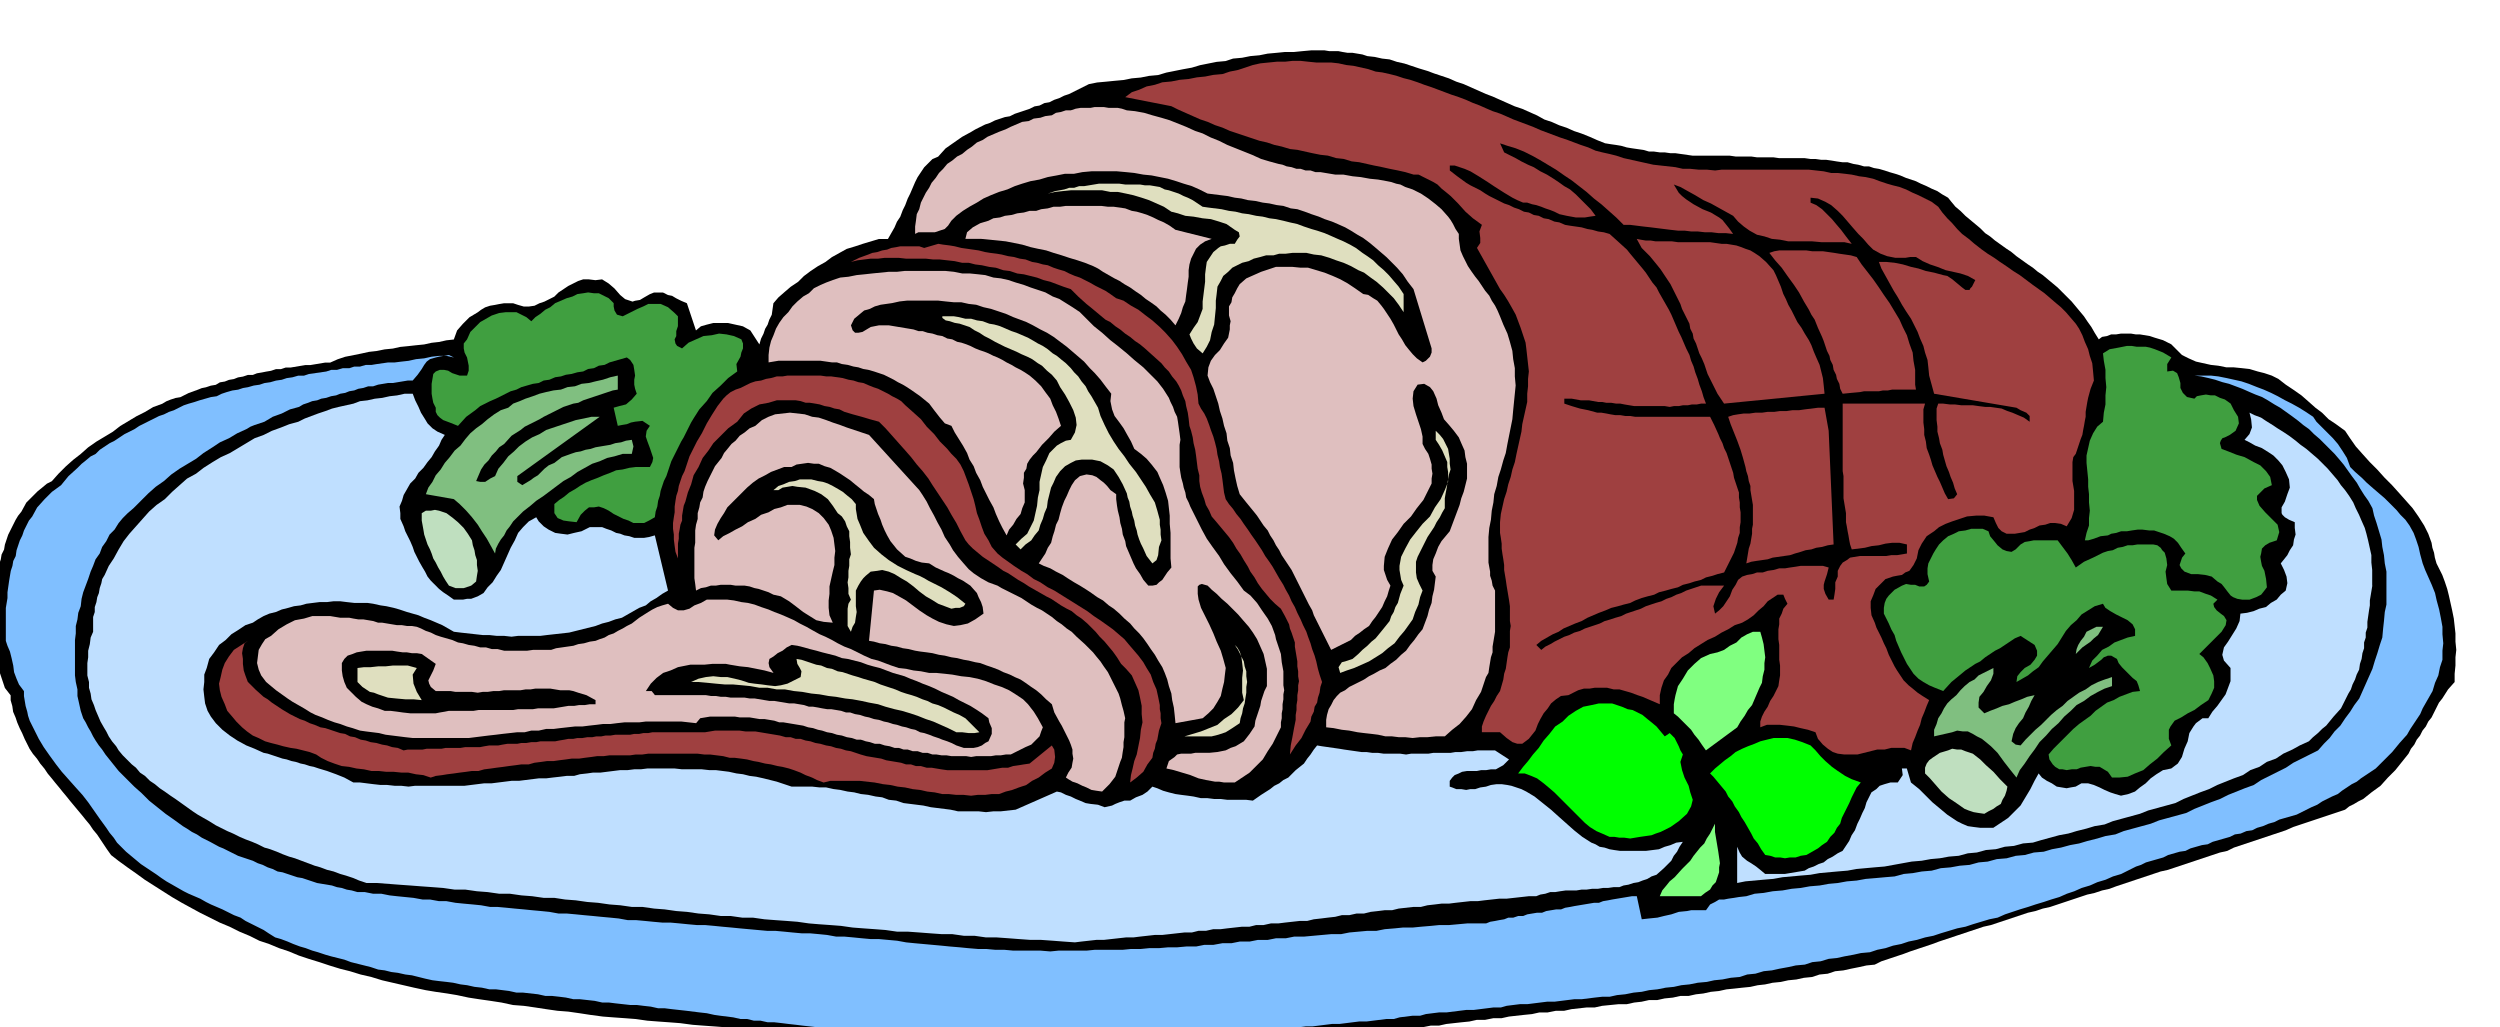 <svg xmlns="http://www.w3.org/2000/svg" width="490.455" height="201.505" fill-rule="evenodd" stroke-linecap="round" preserveAspectRatio="none" viewBox="0 0 3035 1247"><style>.brush1{fill:#000}.pen1{stroke:none}.brush2{fill:#9f4040}.brush3{fill:#dfbfbf}.brush4{fill:#dfdfbf}.brush5{fill:#409f40}.brush7{fill:#80bf80}.brush8{fill:#bfdfff}.brush9{fill:#bfdfbf}.brush10{fill:#80ff80}</style><path d="m1949 174 6 1 7 1 6 1 7 2 6 1 7 1 7 1 7 2h6l7 1h6l7 1h6l7 1 7 1 7 1h45l7 1h19l7 1h20l7 1h31l7 1h6l7 1h6l7 1 6 1 7 1h6l7 2 6 1 7 2h6l6 2 6 1 7 2 6 2 7 2 6 2 7 3 6 2 6 2 6 3 7 3 6 3 7 3 6 4 7 4 4 5 5 6 6 5 6 6 6 5 6 5 6 5 6 6 6 4 6 5 7 5 7 5 6 4 6 5 7 5 7 5 6 4 6 5 6 4 6 5 6 5 6 5 6 6 6 6 5 5 5 6 5 6 5 6 4 6 5 7 4 7 5 8 4-3 6-1 5-2h6l6-1h12l6 1h5l6 1 6 1 6 2 10 3 10 5 6 6 7 7 8 4 9 4 9 2 9 2 9 1 10 2h9l10 1 9 1 10 3 8 2 9 3 8 4 9 7 9 6 10 7 8 7 9 8 8 6 8 8 9 6 11 8 6 9 7 10 8 9 9 10 9 9 9 10 9 9 9 10 8 9 8 9 7 10 7 11 5 10 4 11 1 6 2 6 1 6 2 7 3 6 4 8 3 8 3 9 2 8 2 9 2 9 2 10 1 9 1 9v10l1 10-1 9v10l-1 10v10l-8 9-7 11-4 5-3 6-3 6-3 6-4 5-3 6-4 5-3 6-4 5-3 6-4 5-3 6-8 10-8 10-9 9-9 10-11 8-10 8-6 3-5 3-6 3-5 4-9 3-9 3-9 3-9 3-9 3-9 3-9 3-9 4-9 3-9 3-9 3-9 3-9 3-9 3-9 3-8 4-9 2-9 3-9 3-9 3-9 3-9 3-9 3-9 3-9 2-9 3-9 3-9 3-9 3-9 3-9 3-8 3-9 2-9 3-9 2-9 3-9 3-9 3-9 3-9 3-9 2-9 3-9 2-9 3-9 3-9 3-9 3-9 3-9 2-9 3-9 3-9 3-9 3-9 3-9 3-8 3-9 3-9 3-9 3-8 3-9 3-9 3-9 3-8 4-10 1-9 2-10 2-9 2-10 1-9 3-10 1-9 3-10 1-9 2-10 1-9 2-10 1-9 2-9 1-9 2-10 1-9 1-10 1-9 2-10 1-9 2-9 1-9 2h-10l-9 2-10 1-9 2h-10l-9 2-9 1-9 2h-10l-10 1-10 1-9 2h-10l-9 1-9 1-9 2h-10l-10 2h-10l-9 2-10 1-9 1-9 1-9 2h-10l-10 2h-10l-9 2-10 1-9 1-9 1-9 2h-10l-10 2h-10l-9 2-10 1-9 2-9 1-9 2h-56l-7 1h-16l-8 1-7 1h-9l-7 1-8 1-7 1h-16l-9 1-7 1h-8l-7 1-8 1-7 1h-16l-9 1-7 1h-8l-7 1-8 1-7 1-9-1-7-1-9-1h-7l-8-1h-22l-8-1h-161l-6 1-8-1h-50l-8-1h-49l-8-1-7-1h-15l-8-1-7-1h-15l-8-1-7-1-8-1h-7l-8-1-7-1-8-1h-7l-14-2-14-1-14-2-13-1-14-2-13-1-14-1-13-1-15-2-13-1-14-1-13-1-14-2-13-1-14-1-13-1-15-2-13-2-14-2-13-1-14-2-13-2-14-2-13-1-14-3-13-2-14-2-13-2-14-3-12-2-14-2-12-2-14-3-13-3-13-3-13-3-13-4-13-3-13-4-12-3-13-4-12-4-13-4-12-4-12-5-12-4-12-5-12-4-12-6-12-5-12-6-12-5-12-6-12-6-11-6-11-6-12-7-11-7-11-7-11-7-11-8-10-7-11-8-9-7-5-7-4-6-4-6-4-6-5-6-4-6-5-6-4-5-5-6-5-6-5-6-4-5-5-6-4-5-5-6-4-5-5-6-4-6-5-6-4-6-5-6-4-6-3-6-3-6-3-7-3-6-3-7-2-6-3-7-1-7-2-7v-6l-7-9-3-9-3-9-1-9-2-10-1-9-3-9-3-8v-14l1-7 1-6v-7l1-7 1-7 1-6v-7l1-7 1-7 1-6 1-6 2-6 1-6 3-6 1-6 2-6 2-6 3-6 3-6 3-6 3-5 4-5 6-11 9-9 5-5 5-4 6-5 6-3 8-9 9-9 9-8 9-7 9-8 10-7 10-6 10-6 9-7 10-6 10-6 10-5 10-6 11-4 5-3 5-2 6-2 6-1 10-5 11-4 5-2 5-1 6-2 6-1 5-3 6-1 5-2 6-1 5-2 6-1 6-2h6l5-2 6-1 5-1 6-1 6-2h6l6-2h6l6-1 6-1 6-1h6l6-1 6-1 6-1h6l9-4 9-3 10-2 10-2 9-2 9-1 10-2 10-1 9-2 10-1 9-1 10-1 9-2 9-1 9-2 9-1 4-11 7-8 8-8 10-6 4-3 5-3 6-2 6-1 5-1 6-1h11l6 2 7 2h6l7-1 6-3 6-2 6-3 6-3 5-5 6-4 6-4 6-3 6-3 6-2h7l8 1 8-1 8 5 7 6 7 8 6 5 9 3 3-1 6-1 5-3 7-4 5-2h11l6 3 5 1 5 3 6 3 7 3 11 33 6-5 7-2 8-2h18l9 2 9 2 9 5 11 17 2-7 3-6 2-6 3-5 2-6 3-6 1-7 1-7 6-7 8-7 7-6 9-6 7-7 8-6 9-6 9-5 8-6 9-5 9-5 10-3 9-3 10-3 10-3h11l4-7 4-7 3-7 4-6 3-8 3-6 3-8 3-6 3-7 3-7 3-6 4-6 4-6 5-5 5-5 7-3 9-10 10-7 10-7 11-6 5-3 6-3 6-3 6-2 6-3 6-2 6-2 6-1 6-3 6-2 6-2 6-2 6-3 6-1 6-3 6-1 6-3 6-2 6-3 6-2 6-3 6-3 6-3 6-3 10-2 11-1 10-1 11-1 10-2 11-1 10-2 11-1 10-3 10-2 10-2 11-2 10-3 10-2 10-2 11-1 9-3 11-1 10-2 11-1 10-2 11-1 10-1h11l10-1 11-1h16l6 1h11l5 1 6 1h6l6 1 6 1 6 2 9 1 9 2 9 1 9 3 9 2 9 3 9 3 10 3 8 3 9 3 9 3 9 4 9 3 9 4 9 4 9 4 8 3 9 4 9 4 9 4 9 3 9 4 9 4 9 5 9 3 9 4 9 3 9 4 9 3 10 4 9 4 10 4z" class="pen1 brush1"/><path d="m2082 207 8-1h106l9 1 9 1 9 2h8l9 1 8 1 9 2 8 1 9 2 8 3 9 3 7 2 8 2 8 3 8 4 7 3 8 4 8 4 8 6 5 7 6 7 6 6 6 7 6 6 8 6 7 6 9 7 7 5 8 5 7 5 9 6 7 5 8 5 8 6 8 6 7 5 7 5 7 6 7 6 6 5 6 6 6 7 6 7 4 6 4 8 3 8 4 9 2 8 3 9 1 10 1 11-4 10-3 11-1 5-1 6-1 6v6l-1 5-1 6-1 5-1 6-2 5-2 6-2 6-2 6-3 4-1 6v23l1 6 1 6v23l-3 10-6 10-7-3-7-1h-6l-6 2-7 1-6 3-6 2-6 3-6 1-6 1h-10l-6-3-4-4-3-6-3-7-11-2h-10l-11 1-9 3-9 3-8 3-8 4-6 5-9 6-6 9-4 8-2 10-4 8-5 7-5 2-4 3-6 1-5 1-9 3-6 6-6 6-3 8-3 7v8l1 9 4 9 2 6 3 6 3 6 3 7 3 6 3 8 3 6 4 8 3 5 4 6 4 6 6 6 5 4 6 5 6 4 8 5-3 7-3 8-3 7-2 8-3 7-3 8-3 7-2 9-8-3h-16l-8 2h-9l-8 2-8 2-8 2h-16l-8-1-6-2-6-4-6-5-6-7-3-8-9-3-9-2-8-2-8-1-9-1h-16l-8 3v-7l2-6 3-6 4-6 3-7 4-6 3-6 3-6 1-7 1-6v-12l-1-7v-18l-1-7v-12l1-6v-7l3-6 2-6 5-6-3-6-2-5h-7l-6 4-6 4-5 6-6 5-6 6-7 5-7 4-9 3-8 5-8 4-8 5-9 4-8 5-8 5-7 6-8 5-6 6-7 7-4 8-5 7-3 9-2 9v11l-7-3-7-3-7-3-6-2-8-3-7-2-7-2h-7l-8-2h-15l-6 1h-7l-7 2-6 3-6 3-9 1-6 4-6 5-4 6-5 6-4 7-3 6-3 8-4 5-4 5-4 3-4 3h-6l-6-2-7-5-8-7h-22v-7l2-6 3-7 3-6 3-6 4-6 3-6 4-6 2-7 2-7 1-7 2-6 1-7 1-7 1-6 2-6v-20l1-6-1-6v-18l-1-7-1-6-1-6-1-6-1-7-1-6-1-6v-6l-1-7-1-6-1-7v-6l-1-7-1-6v-13l1-10 2-9 2-9 3-9 2-9 3-9 2-9 3-9 2-10 2-9 2-9 2-9 1-9 2-9 2-9 2-9v-10l1-9v-9l1-9-1-9-1-9-1-9-1-8-3-9-3-9-3-8-3-8-5-9-4-7-5-8-5-7-28-50 4-6v-6l-1-8 3-8-11-8-9-8-9-10-9-9-6-5-5-4-5-5-5-3-6-3-6-3-6-3h-6l-10-3-9-2-10-2-9-2-10-2-9-2-9-2-9-1-10-3-9-1-10-3-9-1-10-2-9-2-9-2-9-1-10-3-9-2-9-3-9-2-9-3-9-3-9-3-9-3-9-4-9-3-9-4-9-3-9-4-9-4-9-4-8-4-56-11 8-6 9-3 9-4 10-2 9-3 11-1 10-2 11-1 10-2 10-1 10-2 11-1 9-3 10-2 9-3 9-3 9-2 10-1 10-1h10l9-1h10l9 1 10 1h18l9 1 9 2 9 1 9 2 9 2 9 3 8 1 9 2 8 2 9 3 8 2 9 3 8 3 9 3 8 3 8 3 8 3 9 3 8 3 9 4 8 3 9 4 7 3 9 3 7 3 9 4 8 3 8 3 8 3 9 4 8 3 8 3 8 3 9 3 8 3 8 3 9 3 9 4 8 2 9 2 8 2 9 3 9 2 9 2 9 2 9 2 9 1 9 1 9 1 9 2h9l10 1h10l10 1z" class="pen1 brush2"/><path d="M1621 212h10l11 2 10 1 11 2 10 1 11 2 5 1 6 2 5 1 6 3 9 3 10 5 9 6 9 7 7 6 8 9 3 4 3 5 3 6 4 6v6l1 7 1 7 3 7 3 6 3 6 4 6 5 7 4 5 4 6 4 6 5 6 3 6 4 6 3 6 3 7 4 10 5 11 3 10 3 11 1 10 2 11v10l1 11-1 10-1 10-1 10-1 11-2 10-2 10-2 10-2 11-3 9-3 11-3 9-2 11-3 10-1 10-2 10-1 11-2 10-1 11v31l2 11v5l2 6 1 6 3 6v50l-1 6-1 6-1 6v7l-2 6-1 6-1 6-1 7-3 5-2 6-2 6-2 6-6 10-5 11-7 9-8 9-9 7-9 8h-11l-10 1h-9l-9 1-9-1h-8l-8-1h-8l-9-2-8-1-9-1-8-1-10-2-9-1-10-2-9-1v-9l1-6 2-7 3-5 3-6 4-5 4-4 6-3 5-4 6-3 6-3 6-3 6-4 6-3 7-4 7-3 6-5 7-5 6-6 6-5 5-7 5-6 5-7 5-6 3-8 3-8 2-8 3-8 1-8 2-8 1-8 1-8-4-7v-7l1-7 3-7 3-8 4-7 5-6 5-6 3-8 3-8 3-8 3-8 2-8 3-8 2-8 2-8v-18l-2-8-1-8-4-9-3-7-6-8-5-6-7-8-3-8-4-9-2-8-4-9-4-5-7-4-8 1-5 8-1 9 1 9 3 10 3 9 3 9 2 9v9l3 6 4 6 2 6 2 7v5l1 6-1 6v6l-5 10-5 10-8 10-7 10-9 9-7 10-7 9-5 11-4 10-1 11v5l2 6 2 6 4 7-2 6-2 7-3 6-3 7-4 6-4 6-4 5-4 6-6 4-5 4-6 4-5 5-6 3-6 3-6 3-6 3-3-6-3-6-3-6-3-6-3-6-3-6-3-6-2-6-4-7-3-6-3-6-3-6-3-6-3-6-3-6-3-6-4-6-4-6-4-6-3-6-4-6-3-6-4-6-3-6-5-6-4-6-4-6-4-5-9-11-8-10-3-10-2-9-2-10-1-9-3-9-1-9-3-9-1-9-3-9-2-9-3-9-2-9-3-9-3-9-4-8-3-8 1-10 3-8 5-7 6-6 5-8 5-7 1-5 1-5v-5l1-5-2-7v-11l3-5 1-6 3-5 3-6 3-5 8-7 9-4 9-4 9-3 9-3h20l10 1h9l10 3 10 3 10 4 9 4 9 5 9 6 10 7 6 1 6 4 5 3 5 6 3 4 4 6 4 6 4 7 3 6 3 6 4 6 4 7 4 5 5 6 5 5 7 5 4-2 5-5 2-5v-5l-22-72-7-9-6-9-7-8-6-6-7-7-7-6-7-6-6-5-8-6-7-4-8-5-7-4-9-4-7-3-9-3-7-3-9-3-8-3-9-3-8-1-9-3-8-1-9-2-8-1-9-2-9-1-8-2-8-1-9-2-8-1-8-1-8-1-10-5-9-4-10-3-9-3-10-3-10-2-10-2-10-1-11-2-10-1-11-1h-31l-11 1-10 2h-11l-10 2-11 2-10 3-11 2-10 3-9 3-9 4-10 3-10 4-9 4-8 5-9 5-8 5-8 6-6 6-4 6-4 4-6 2-6 2h-20l-4 2v-9l1-7 1-8 3-6 2-8 3-6 3-6 4-6 3-6 5-6 4-6 5-5 5-6 6-4 6-5 6-3 6-5 6-4 6-5 7-3 6-4 7-3 7-3 8-3 6-3 7-3 7-3 8-1 6-3 8-1 6-2 8-1 5-3 6-1 6-2h6l6-2 6-1h12l5-1h11l6 1h11l5 1 6 2 10 1 11 2 10 3 11 3 10 3 10 4 10 4 11 5 9 3 10 5 10 4 10 5 10 4 10 4 10 4 11 5 10 3 11 3 5 1 5 2 6 1 6 2h5l6 2h6l6 2h6l6 1 6 1 6 1z" class="pen1 brush3"/><path d="M1971 273h8l8 1 8 1 9 1 8 1 8 1 8 1 9 1h8l8 1h8l9 1h8l8 1h9l9 1-5-7-4-5-4-5-4-3-10-6-10-4-11-6-9-6-5-4-4-4-3-5-3-5 8 3 9 5 9 5 10 6 9 4 9 5 9 5 9 5 6 7 7 6 7 5 9 5 9 2 9 3 10 1 10 2h29l11 1h28l9 2-7-9-6-8-6-7-5-6-6-6-6-6-7-5-7-3v-6l9 1 9 4 7 4 8 7 6 6 6 7 6 7 7 8 6 6 6 7 6 6 9 5 8 3 10 2h12l6-1h7l8 5 9 4 9 3 10 4 9 2 9 2 9 3 9 5-2 4-2 4-2 2-1 2h-5l-4-3-6-5-6-5-6-4-5-1-11-3-10-2-9-3-9-2-10-3-10-2-10-1h-9l3 8 5 9 5 9 5 9 5 8 5 9 5 8 6 9 4 8 4 8 3 8 4 9 2 8 3 9 1 9 1 10 6 22 100 17 5 3 7 3 4 4v7l-7-5-7-3-7-3-6-2-7-3-7-1-7-1h-6l-8-1-7-1h-14l-8-1h-6l-8-1h-6l-2 6v14l1 8v6l2 8 1 6 3 8 1 6 2 7 2 7 3 7 2 6 3 7 2 7 3 7-4 5-7 1-4-7-3-7-3-7-3-6-3-7-3-7-2-7-2-6-3-8-1-8-2-8v-7l-1-8v-16l2-7h-100v82l1 6v27l1 6 1 6 1 6v11l1 5 1 6 1 5 1 6 1 5 2 6 8-1 8-1 8-2 9-1 8-2 8-1h9l9 2v11l-6 1-6 1h-7l-6 1h-32l-6 1-6 1-4 3-5 3-3 4-3 6v7l-3 7v8l-1 7-1 6h-6l-4-7-2-6v-5l1-4 3-9 2-8-7-2h-27l-6 1-7 1-6 1h-7l-7 2-7 1-6 2h-7l-6 2-6 1-6 2-5 4-3 6-4 6-3 8-4 6-4 6-5 5-5 4-2-9 3-9 4-8 6-8h-28l-6 2-6 2-6 2-6 3-6 2-6 3-6 2-6 3-7 2-6 2-6 2-6 3-6 2-6 2-6 2-6 3-7 2-6 2-7 2-6 3-6 2-6 2-6 2-6 3-7 2-6 3-6 2-6 3-6 3-5 3-6 3-5 4-6-6 6-5 7-4 7-4 7-3 6-4 7-3 7-3 8-3 7-4 7-3 7-3 8-3 7-3 8-2 7-2 8-2 6-3 8-3 7-2 8-2 6-3 8-2 7-2 8-2 6-3 8-2 6-2 8-2 6-3 8-2 6-2 8-2 3-6 3-6 3-6 3-6 2-6 2-6 1-6 2-6v-7l1-6v-12l-1-6v-6l-1-6v-6l-2-6-2-6-2-6-1-6-2-6-2-6-2-6-2-6-3-6-2-6-3-6-2-5-5-11-5-10h-91l-6-1h-6l-6-1h-6l-6-1-5-1-6-1h-5l-11-3-10-2-10-3-9-3v-6h9l11 2h10l11 2h5l5 1h6l6 1h5l5 1 6 1 6 1h37l6 1 5-1h6l5-1h6l5-1h6l5-1h6l-3-8-2-7-3-8-2-7-3-8-2-7-3-7-2-7-4-8-3-7-3-7-3-6-3-7-3-7-3-7-3-6-4-7-4-7-4-7-3-6-5-6-4-6-4-6-4-5-5-6-5-6-5-6-4-5-11-10-10-9-7-2-7-1-7-2-6-1-7-2-7-1-7-1-6-1-7-3-6-1-7-3-6-1-6-3-6-1-6-3-6-1-6-3-6-2-6-3-6-2-6-3-6-3-6-3-5-3-6-4-6-3-6-3-5-3-11-8-9-7v-6h6l6 2 6 2 7 3 10 6 11 7 9 6 11 7 5 3 5 3 6 3 7 3h5l6 2 5 1 6 2 5 2 6 2 5 2 6 3 9 2 11 2h11l6-1 7-1-6-8-6-6-6-6-6-6-7-6-7-4-7-5-6-4-8-5-8-4-8-5-7-3-8-4-7-4-8-4-6-3-5-11 9 3 10 3 10 4 10 5 9 5 10 6 10 6 10 7 9 6 9 7 9 7 9 8 9 7 9 8 9 8 9 9z" class="pen1 brush1"/><path d="m1460 251 7 1 8 1 8 1 9 2 8 1 8 2 8 1 9 2 8 1 8 2 8 1 9 2 8 2 9 2 8 3 9 3 7 2 9 3 7 3 9 4 7 3 8 4 7 4 8 6 6 4 7 5 6 6 7 6 6 6 6 7 6 7 6 9v22l-6-9-6-8-7-7-6-6-8-7-7-5-8-6-7-3-9-5-9-4-9-3-8-3-10-3-9-1-9-2h-17l-8 1h-8l-7 2h-9l-7 2-8 2-6 3-8 2-6 3-6 3-5 5-6 5-3 6-4 7-1 9-1 8v9l-1 10-1 10-3 9-2 10-4 8-5 8-7-6-4-6-3-6-2-5 5-8 5-7 3-8 3-8v-9l1-8 1-8 1-8v-9l1-8 1-7 4-6 4-6 6-5 3-2 5-1 6-2h6l3-5 3-4-1-5-5-3-10-7-9-3-10-3-10-1-11-2-10-1-9-3-8-2-9-6-9-4-9-4-9-3-10-3-9-2-10-2h-9l-10-2h-38l-10 1-9 1-9 2 9-3 11-2 6-2h6l6-2h6l6-1 6-1 6-1h25l7 1h18l6 1h6l6 1 6 1 6 3 5 1 6 2 6 2 6 3 5 2 6 3 6 4 6 4z" class="pen1 brush4"/><path d="m1471 290-8 3-6 4-5 5-3 6-3 6-2 7-1 7v8l-1 7-1 8-1 7-1 8-3 7-2 7-3 7-4 8-6-7-6-6-6-5-5-5-7-5-6-4-6-5-6-4-7-5-7-4-6-4-6-3-7-4-7-4-6-4-6-3-10-4-9-3-10-3-9-3-10-3-9-3-10-2-9-2-10-3-10-2-10-2-10-1-10-1-10-1h-19l2-8 7-6 9-5 10-3 6-3 8-1 6-2 8-1 7-2 8-1 7-2h8l6-2 8-1 7-2h8l7-1h43l8 1h7l7 1 7 1 8 3 6 1 7 2 6 2 7 3 6 3 7 3 7 4 7 5 44 11z" class="pen1 brush3"/><path d="m2165 357 3 6 3 7 4 7 4 8 3 6 5 7 4 7 5 8 3 6 3 8 3 7 4 9 2 8 2 8 1 9 1 10-122 12-4-6-4-6-3-6-3-6-3-6-3-6-2-6-2-6-3-7-3-6-2-6-2-6-3-6-1-6-3-6-1-6-3-6-3-6-3-6-2-6-3-6-3-6-3-6-3-6-4-6-4-6-4-6-4-5-9-11-10-10-6-11 5 1 6 1h6l6 1h20l7 1h39l7 1 7 1h6l6 1 6 1 6 2 5 2 6 2 5 3 6 4 8 7 9 10 3 6 3 7 3 7 3 9zm-1026-61 6 1 8 1 6 1 8 2 7 1 7 1 7 1 8 2 6 1 8 1 6 1 8 2 7 1 7 2 7 1 8 3 6 1 7 2 6 1 7 3 6 2 7 2 6 3 7 3 6 2 6 3 6 3 7 4 6 3 6 3 6 4 7 5 9 3 9 6 9 5 9 7 8 6 9 8 7 7 8 9 6 8 6 9 5 9 6 10 3 9 3 11 2 10 1 11 3 6 4 6 3 6 3 8 2 6 3 8 2 7 2 8 1 7 2 8 1 7 2 8 1 7 1 8 1 8 2 8 4 6 5 6 4 6 5 6 4 6 5 7 4 6 5 7 4 6 4 6 4 7 5 7 4 6 4 7 4 7 5 8 3 6 4 7 3 7 4 7 3 7 4 8 3 7 4 8 2 6 3 8 2 7 3 8 2 7 2 9 2 7 3 9-2 6-1 7-2 6-1 6-3 5-1 6-3 6-1 6-6 10-5 10-7 9-7 11 1-11 2-10 2-11 2-10v-6l1-6v-6l1-6v-6l1-6v-6l1-5-1-6v-6l-1-6v-6l-1-6-1-6-1-6v-5l-2-6-2-6-2-5-1-5-5-10-5-9-7-6-6-6-5-6-5-6-5-7-4-7-5-7-3-6-5-8-4-7-5-7-4-7-5-7-5-6-5-6-5-6-6-7-3-7-4-7-2-7-3-8-2-7-1-7v-7l-2-8-1-8-1-8-1-7-2-8-1-7-2-8-2-6-1-9-1-7-2-8-1-6-3-7-2-6-3-6-3-5-5-6-4-6-5-5-4-5-10-9-10-9-6-5-6-4-6-5-6-4-6-5-6-4-6-5-6-3-6-5-6-5-6-5-5-4-10-9-9-9-9-3-8-3-8-3-8-2-8-3-8-2-8-2-8-1-9-3-8-1-9-3-8-1-9-2-8-1-8-2h-8l-9-2-9-1-9-1h-8l-9-1h-24l-9-1h-17l-8 1h-9l-8 1-8 1-8 2 10-5 11-4 5-2 6-1 6-2 6-1 5-2 6-1 5-1h23l6 2 17-5zm1115 16 6 9 7 9 7 9 7 10 6 9 7 10 6 10 6 10 4 9 5 10 3 10 4 11 1 10 2 11v18l1 6h-29l-5 1h-6l-5 1h-18l-5 1-11 1-10 1-3-6-1-6-3-6-1-5-3-6-1-6-3-6-1-5-3-6-2-6-2-6-2-5-5-11-4-10-4-6-3-6-3-5-3-5-6-11-6-9-8-11-7-10-8-9-7-9 6-2 6-1h33l7 1h13l7 1 7 1 6 1 7 1 7 1 7 2z" class="pen1 brush2"/><path d="m1311 379 8 8 9 9 10 8 10 9 9 7 11 9 9 8 11 9 8 8 9 9 7 9 7 11 2 5 3 6 2 6 3 6 1 6 1 7 1 7 1 8-1 6v27l1 7 1 6 2 7 1 5 2 6 1 6 3 6 2 5 3 6 3 6 3 6 5 10 6 11 7 10 8 11 6 10 8 11 8 10 8 11 8 6 8 9 6 9 7 10 5 9 4 11 1 5 2 6 2 6 2 6 1 10 2 11v17l1 6-1 5v6l-1 6v6l-1 5v6l-1 5v6l-5 10-5 10-6 9-6 10-8 8-8 8-9 6-9 6h-13l-6-1h-5l-11-2-9-2-10-4-10-3-10-3-9-2 3-9 7-5 3-3 5-1h12l5-1h17l10-1 10-2 6-3 6-2 5-3 5-3 7-9 6-9 1-7 2-6 2-6 2-6 1-6 2-6 2-6 3-6v-21l-2-9-2-9-4-9-4-9-5-8-5-7-7-8-6-7-7-7-6-6-7-6-6-6-6-5-5-5-7-2-3 1-2 2v9l1 7 3 10 5 10 5 10 5 11 4 10 5 11 3 10 3 11-1 8-1 9-2 8-2 9-4 7-5 8-6 6-7 6-33 6-1-10-1-9-2-9-1-8-3-9-2-8-3-8-3-7-5-8-4-7-5-7-4-6-5-7-5-6-6-6-5-6-7-6-6-6-7-6-6-4-7-6-7-4-7-5-6-4-8-5-7-4-8-5-6-4-8-4-7-4-8-3-6-3 4-6 4-6 3-7 4-6 2-8 2-6 2-8 3-6 2-8 2-7 3-8 3-6 3-7 3-6 4-6 6-5 8-2 7 1 5 2 5 4 4 3 4 4 4 5 7 5v6l1 8 1 6 2 8 1 7 2 7 1 7 3 8 1 6 3 7 3 7 3 7 3 6 5 7 4 7 6 7h5l5-1 3-3 4-3 6-9 5-6-1-11v-31l-1-11v-10l-1-9-1-9-3-10-3-9-4-9-3-7-7-9-6-7-7-6-8-6-4-9-4-7-5-9-5-7-6-8-3-8-2-10 1-9-7-9-6-8-7-8-6-6-7-8-7-6-7-6-7-6-8-6-8-6-8-5-8-4-9-5-8-4-8-3-8-3-9-4-9-3-9-3-9-2-9-3-9-1-9-2h-9l-10-1-9-1h-38l-9 1-9 2-7 1-7 1-7 2-6 3-7 2-6 5-6 5-4 8 2 6 3 3h4l5-1 10-6 10-2h12l6 1 6 1 6 1 6 1 6 1 6 2h5l6 2 6 1 6 2 6 1 6 3 6 1 6 3 5 1 6 2 5 2 6 3 5 2 6 2 5 2 6 3 5 2 6 3 5 3 6 3 5 3 6 3 5 3 6 4 7 6 7 7 5 7 6 8 3 8 4 8 3 8 3 9-8 7-7 8-8 8-7 9-4 4-4 5-3 5-1 6-3 5v6l-1 7 2 8v15l-3 7-2 7-5 6-4 7-5 6-3 7-5-9-4-8-4-9-3-8-5-9-4-8-4-8-3-8-5-9-3-8-5-8-3-8-5-9-5-8-5-8-4-8-8-3-6-7-7-9-6-8-11-9-10-7-6-4-5-3-6-3-5-3-6-3-6-3-6-2-6-2-7-2-6-1-6-2-6-1-7-2-7-1-6-2h-6l-7-1-7-1h-51l-6 1-6 1v-9l1-9 2-8 3-7 3-8 4-7 5-7 6-6 5-7 6-6 7-6 7-4 6-6 8-4 7-3 8-3 9-3 10-1 10-2 10-1 9-1 10-1 10-1h10l9-1h50l10 1 10 2h9l10 1 9 1 10 3 9 1 9 2 9 3 10 3 8 3 9 3 9 3 9 5 8 3 8 5 8 5 9 6z" class="pen1 brush3"/><path d="M745 368v4l1 5 3 5 7 2 6-3 6-3 6-3 7-3 6-3h15l9 4 8 7 4 4v12l-2 6v6l-2 4 1 5 2 3 6 3 8-7 9-4 9-4 10-1 9-2 9 1 9 2 9 4 2 5v6l-2 5-1 5-5 9 1 9-11 8-9 9-10 9-7 10-9 10-7 11-3 5-3 6-3 6-3 6-3 5-3 6-3 6-3 6-3 6-2 6-2 6-2 6-3 6-2 6-2 6-1 6-2 6-1 7-2 6-1 7-7 4-6 3h-13l-6-3-6-2-6-3-6-3-6-4-6-3-6-2-6 1h-6l-5 4-5 5-5 9-9-1-7-1-7-3-4-6v-11l6-5 6-4 6-5 7-4 6-4 7-4 7-3 8-3 7-3 8-3 7-3 8-1 8-2 8-1h17l3-6 1-5-2-6-2-6-3-8-2-6 1-7 4-6-9-6-9 1-5 1-5 2-6 1-5 1-5-22 7-2 8-2 7-6 6-7-2-6-1-5v-6l1-5-1-7-1-6-4-6-4-3-7 2-7 2-7 2-6 3-7 1-6 3-7 1-6 3-7 1-7 2-7 1-6 2-7 1-7 3-7 1-6 3-7 1-7 2-7 2-6 3-7 2-6 3-6 3-6 3-7 3-6 3-6 3-6 5-11 8-10 11-10-4-8-3-4-3-3-3-2-4v-5l-3-6-1-5-1-6v-12l1-6 1-6 3-3 5-2h5l5 1 5 3 9 3h9l2-6v-6l-1-5-1-5-3-6-1-5v-6l4-5 4-9 6-6 6-6 7-4 7-4 9-3 8-1h13l6 3 6 3 6 5 5-5 6-4 6-5 6-3 6-5 7-3 7-3 7-2 6-3 7-1 6-1 7 1h6l6 3 6 3 6 6z" class="pen1 brush5"/><path d="m1333 495 3 10 5 11 5 10 6 10 6 9 7 9 6 9 8 10 6 9 6 9 5 9 6 10 3 10 3 11v6l1 6v6l1 7-3 8-1 10-2 6-5 4-7-9-4-9-3-6-2-5-2-6-1-5-2-6-1-6-2-6-1-5-2-6-1-6-2-5-1-5-5-11-5-9-6-9-7-5-9-5-10-2h-13l-7 1-6 3-7 4-6 6-5 7-3 7-3 6-2 8-2 8-1 8-3 7-2 7-3 7-2 7-5 6-4 6-7 5-6 6-6-6 7-7 7-6 4-8 4-8 2-9 2-9 1-10 2-9v-10l2-9 2-9 4-8 4-9 6-6 3-3 5-3 6-3 6-1 5-9 2-9-1-9-3-9-5-10-5-9-6-9-4-8-6-7-6-5-6-6-5-3-7-5-6-3-7-3-6-3-7-3-7-3-6-3-6-3-7-4-6-3-6-4-6-3-6-4-6-2-6-2-6-1-6-2-5-1-4-3v-2h14l6 1 8 2h7l7 2 7 1 8 3 6 1 7 2 7 3 7 3 6 2 7 3 7 3 7 4 5 3 6 3 6 4 6 5 5 3 6 5 5 4 6 6 4 5 5 5 4 6 5 6 3 6 4 6 4 7 4 7z" class="pen1 brush4"/><path d="m2636 434-5 8v9l7-1 5 3 2 5 2 7v6l3 6 5 5 9 2 3-3 5-1 6-1 6 1h5l6 3 6 2 7 5 4 8 5 8 1 8-4 9-7 5-6 3-3 1-2 3-1 3 2 7 8 3 10 4 10 3 11 6 8 4 7 7 5 7 2 10-9 4-5 5-4 4v5l3 7 7 8 7 7 8 8 2 9-3 10-9 3-5 3-4 4-1 6-1 4 1 6 1 5 3 6 2 10 1 10-3 4-4 5-6 3-8 3h-9l-6-1-5-2-3-2-4-5-3-4-4-5-5-3-7-6-8-2-9-1h-8l-8-3-4-4-2-4 1-3 2-6 4-5-5-7-4-6-5-5-5-3-7-3-6-2-6-2h-6l-8-1h-6l-7 1-6 1h-7l-6 2-6 1-4 2-9 1-8 3-7 2h-4l2-9 3-9v-9l1-9-1-10v-10l-1-9v-9l-1-10-1-10v-9l2-9 2-9 4-9 5-8 7-6 1-11 2-10v-11l1-10-1-11v-10l-2-11-1-9 8-5 11-2 5-1 5-1h6l6 1h11l5 1 6 2 10 4 10 6z" class="pen1 brush5"/><path d="m551 434-6-3-6 1-6 1-4 1-7 2-4 3-3 4-3 5-5 7-6 7h-6l-6 1-6 1-6 1h-6l-6 1-6 1-6 2h-6l-6 2-6 1-5 2-6 1-5 2-6 1-5 2-6 1-6 2-6 1-5 2-6 1-5 2-6 2-5 3-11 3-10 5-11 4-10 6-6 2-6 2-5 2-5 3-11 5-10 6-11 5-9 6-11 7-9 7-10 6-10 6-10 7-9 8-10 7-9 8-9 9-9 9-7 6-6 6-5 6-5 8-6 6-4 8-5 7-3 8-5 7-3 8-3 7-3 9-3 8-3 8-2 8-1 9-3 8-1 8-2 8v9l-1 8v43l1 8 2 9v8l2 9 2 9 3 9 3 5 3 6 3 5 3 6 3 5 4 6 4 5 4 6 8 10 8 10 9 9 10 10 9 8 9 9 10 8 10 8 10 7 11 8 5 3 6 4 6 3 6 4 10 5 11 6 5 2 6 3 6 3 6 3 6 2 6 2 6 2 6 3 6 2 6 3 6 2 6 3 6 1 6 2 6 2 6 2 6 1 6 2 6 2 6 2 6 1 6 1 6 1 6 2 6 1 6 2 6 1 7 2h9l10 2h10l10 2 9 1 10 1 10 1 11 2h9l11 2h9l11 2 10 1 11 1 10 1 11 2h9l11 1 10 1 11 1 10 1 11 1 10 1 11 2h10l11 1 10 1 11 1 10 1 11 1 10 1 11 2h10l11 1 10 1 11 1h10l11 1 10 1 11 1h10l11 1 10 1 11 1 10 1 11 1 11 1 11 1h10l11 1 10 1 11 1h10l11 1 10 1 11 2h10l11 1 10 1 11 1h10l11 1 11 1 11 2 10 1 11 1 11 1 11 1 10 1 12 1 10 1 12 1h10l11 1h11l11 1h33l12 1 10-1h34l10-1h34l10-1h12l10-1h12l11-1h11l11-1h12l10-2h11l11-2h11l10-2h12l10-2h12l10-2h12l10-2h12l11-1 11-1 11-1h12l10-2 11-1 11-1h11l10-2 12-1 10-1h12l10-1 12-1 10-1h12l11-1 11-1h23l5-2 6-1 5-1 6-1 5-2h6l6-2h6l5-2 6-1 6-1h6l5-2 6-1 6-1h6l5-2 6-1 5-1 6-1 6-1 6-1 6-1h6l5-2 6-1 5-1 6-1 6-1 6-1 6-1h6l6 28 9-1 10-1 8-2 9-2 9-3 10-1 5-1h18l5-7 6-3 5-3h6l5-1 7-1 6-1 9-1 10-3 11-1 11-2 12-1 11-2 11-1 11-2 12-1 11-2 11-1 11-2 12-1 11-2 12-1 11-1 12-1 11-3 11-1 11-2 12-1 11-3 12-1 11-2 12-1 11-3 11-1 11-3 12-1 11-3 11-1 11-3 12-1 10-3 11-2 11-3 11-2 10-3 12-3 10-3 12-2 10-4 11-3 11-3 11-3 10-4 11-3 11-3 11-3 10-5 10-4 10-4 11-4 10-5 10-4 10-4 11-4 9-6 10-5 10-5 10-5 9-6 10-5 10-5 10-5 7-8 7-7 6-8 7-7 6-9 6-8 5-8 6-8 4-9 4-9 4-9 4-9 3-10 3-9 3-10 3-9 1-11 1-9 1-11 2-9v-40l-2-10-1-10-2-10-1-9-3-10-3-10-3-9-2-9-5-9-5-7-5-8-4-7-6-8-5-7-5-7-5-6-6-7-6-6-6-6-6-6-7-6-6-6-7-5-6-5-8-6-7-5-7-5-7-4-8-5-7-4-8-3-7-3-9-4-8-3-8-3-8-2-9-3-8-2-9-2-8-1h20l9 1 10 2 9 2 9 2 9 3 10 4 8 3 9 4 8 4 9 5 8 4 9 5 8 5 9 6 4 6 6 6 6 6 8 8 6 7 6 9 5 8 4 11 6 6 8 7 6 6 8 7 7 6 7 6 7 7 7 7 5 6 6 6 5 7 5 9 3 8 3 9 2 9 3 11 3 8 4 9 4 9 4 10 2 9 3 11 2 10 2 11v9l1 11-1 9v11l-3 9-2 10-4 9-3 10-4 7-4 7-4 7-3 7-4 6-4 6-4 6-4 7-9 10-9 11-10 10-10 10-6 4-6 4-6 4-5 4-6 3-6 4-6 4-5 4-7 3-6 3-6 3-6 4-7 3-6 3-6 3-6 3-7 2-7 2-7 2-6 3-7 2-7 3-7 2-6 3-7 1-7 3-7 1-6 3-7 2-7 2-7 2-6 3-7 1-7 2-7 2-6 3-7 1-7 2-7 2-6 3-7 2-7 2-7 2-6 3-6 2-6 3-6 3-6 3-10 3-9 4-10 3-9 4-10 3-9 4-9 3-9 4-10 3-9 3-10 3-9 3-10 3-9 3-9 3-9 4-10 2-10 3-10 3-9 3-10 2-10 3-10 3-9 3-10 2-10 3-10 2-9 3-10 2-9 3-10 2-9 3-11 1-9 2-11 2-9 2-10 1-10 3-10 1-9 3-11 1-9 2-11 2-9 2-10 1-10 3-10 1-9 3-11 1-10 2-10 1-9 2-11 1-10 2-10 1-9 2-10 1-10 2-10 1-9 2-10 1-10 2-10 1-9 2h-9l-9 1-8 1-8 1h-9l-8 1-8 1-8 1h-9l-8 1-8 1-8 1h-9l-8 1-8 1-7 2h-9l-8 1-8 1-8 1h-9l-8 1-8 1-8 1h-9l-8 1-8 1-7 2h-9l-8 1-8 1-7 2h-9l-8 1-8 1-8 1h-9l-8 1-8 1-8 1h-9l-8 1-8 1-8 1h-8l-8 1-8 1-8 1h-9l-8 1h-9l-8 1h-9l-8 1-8 1-8 1h-9l-8 1-9 1-8 1h-9l-8 1-8 1-8 1-9-2-9-1-9-1h-9l-9-1-9-1h-17l-9-1h-61l-9-1h-135l-9-1h-27l-9-1h-27l-9-1h-26l-9-1h-25l-9-1-9-1-9-1-8-1-9-1-8-1-9-1h-8l-9-2h-8l-8-2h-8l-9-2-8-1-8-1-7-1-9-2-9-1-8-1-8-1-9-1-9-1-8-1h-8l-9-2-9-1-8-1h-8l-9-1-9-1-8-1h-8l-9-2-9-1-9-1h-8l-9-2-8-1-9-1h-8l-9-2-9-1-9-1h-8l-9-2-8-1-8-1h-8l-9-2-9-1-9-2-8-1-9-2-8-1-9-1-8-1-9-2-8-2-8-2-8-1-9-2-8-1-8-2-8-1-9-3-8-2-8-2-8-2-8-3-8-2-8-2-7-2-9-3-7-2-8-3-7-2-8-3-7-3-8-3-7-2-8-5-6-4-8-4-6-3-8-4-6-4-8-3-6-3-8-4-7-3-7-3-6-3-7-4-7-3-7-3-6-3-7-4-7-4-7-4-6-4-7-5-6-4-6-4-6-4-6-5-6-5-6-5-5-5-6-6-4-6-5-6-4-6-8-11-7-10-7-10-7-9-9-10-8-9-8-9-7-9-8-11-7-10-6-10-5-10-3-6-3-6-2-6-1-5-2-7-1-6-1-6v-6l-6-8-3-7-3-8-1-8-2-9-2-8-3-7-2-6v-40l1-6 1-6v-7l1-7 1-7 1-6 1-6 2-6 1-6 3-6 1-7 2-6 2-6 3-6 2-6 3-6 3-6 4-5 6-11 9-10 9-9 11-8 9-11 11-10 5-5 5-4 6-5 6-3 5-5 6-4 6-4 6-3 6-4 6-4 6-3 6-3 6-4 6-3 6-3 6-3 6-3 6-2 6-3 6-2 6-3 6-3 6-2 7-2 6-2 7-2 7-2 7-1 6-3 6-2 7-2 7-1 6-2 6-1 7-2 7-1 6-2 7-1 7-2 7-1 6-2 7-1 7-2h7l6-2 7-1 7-1 7-1 6-2h7l7-2h8l6-2h7l7-2h7l6-1 7-1 7-1h8l8-1 9-1 9-2 10-1 9-2 9-1h9l9 2z" class="pen1" style="fill:#80bfff"/><path d="M750 462v11l-6 1-6 2-6 2-6 2-6 2-6 2-6 2-6 3-6 1-6 2-6 2-6 3-6 3-6 3-6 3-5 3-6 3-6 3-6 3-5 4-11 7-9 10-6 4-4 5-5 5-4 6-5 5-4 6-3 7-3 7 5 1h6l6-4 6-3 4-9 6-7 6-8 7-6 6-6 8-6 8-5 9-4 8-5 9-3 9-3 9-3 9-3 10-2 9-2h10l-100 72v7l6 4 5-3 5-3 4-3 5-3 4-4 4-4 5-4 7-3 9-7 11-4 6-2 6-1 6-2 6-1 6-2 6-1 6-1 6-1 6-2 7-1 6-2 7-1 2 8-2 9h-11l-10 3-9 2-9 4-9 3-9 5-9 5-8 6-9 5-8 6-8 6-8 6-9 6-7 6-9 7-7 7-5 5-4 6-4 5-3 6-4 5-3 5-3 6-1 6-5-9-5-9-6-9-5-8-7-9-7-8-8-8-7-6-34-6 3-8 5-7 4-8 6-7 5-8 6-7 6-8 7-6 6-8 6-7 7-6 7-5 7-6 8-6 8-5 9-3 6-5 8-3 7-3 9-3 8-3 8-2 9-2 9-1 8-3 9-1 8-3 9-1 8-2 9-2 9-3 9-2v6z" class="pen1 brush7"/><path d="m1150 545 5 6 6 6 5 7 4 8 3 8 3 8 3 9 3 9 2 8 2 9 3 8 3 9 3 8 5 8 4 8 7 8 6 5 7 5 7 5 9 6 7 4 8 6 8 4 9 6 8 4 8 5 8 5 8 5 8 5 8 5 8 6 9 6 7 5 7 5 7 6 7 6 5 6 6 7 6 7 6 8 4 7 5 8 3 9 4 9 2 9 2 10v5l1 5v6l1 6-3 9-2 11-2 5-1 6-2 5-1 6-6 8-5 9-8 7-8 6 1-9 2-8 2-9 3-8 2-10 2-10 1-10 2-9-1-10v-10l-2-10-2-9-4-9-4-9-7-8-6-6-5-8-5-7-5-6-5-6-6-6-5-6-5-5-5-5-7-6-6-4-6-5-6-3-7-4-6-4-6-4-6-3-7-4-7-4-7-4-6-4-7-4-6-4-6-4-6-3-7-5-6-4-6-4-6-4-6-5-6-5-5-5-4-5-6-11-5-10-6-10-5-9-6-9-6-9-6-9-5-8-7-9-7-8-7-9-7-8-8-9-8-9-8-9-8-8-11-3-10-3-11-3-10-3-6-3-6-1-6-2-6-1-6-2-6-1-6-1h-5l-6-2-6-1h-23l-10 3-11 2-10 5-9 6-8 10-11 8-9 9-9 9-6 9-7 9-5 11-6 10-3 11-4 10-3 11-2 5-1 6-1 6v6l-2 5-1 6-1 5v6l-1 6v18l-3-8-1-7-1-8v-6l-1-7v-7l1-7 1-6v-7l1-7 1-6 2-6 1-6 2-6 2-6 3-6 2-6 2-6 2-6 3-6 3-6 3-6 3-5 3-5 3-6 3-6 3-5 3-5 7-11 7-9 4-4 5-4 6-3 6-2 6-3 6-3 6-2 7-1 6-2 6-1 7-2h7l6-1h40l7 1h6l7 1 7 1 7 2 6 1 6 2 6 1 7 3 5 2 6 2 6 3 6 3 5 3 6 3 5 3 5 5 9 8 10 9 7 9 9 9 7 9 9 9z" class="pen1 brush2"/><path d="m540 528-4 6-3 7-5 7-4 7-5 6-5 7-6 6-4 7-6 6-4 7-4 7-2 7-3 7 1 8v7l4 9 2 6 3 6 3 6 3 7 2 6 3 6 3 6 4 7 3 5 3 6 4 5 6 6 4 4 5 4 6 4 7 5h11l5-1h5l8-3 7-4 5-7 6-6 5-8 5-7 4-9 4-9 4-9 5-9 4-9 6-7 7-7 9-5 3 5 6 6 6 4 8 4 7 1 8 1 8-2 9-2 10-5h15l5 2 6 2 6 3 5 1 5 2 6 1 6 2h12l6-1 7-2 16 67-7 4-7 5-7 4-6 5-8 3-7 4-7 4-7 4-8 2-8 3-8 2-8 3-8 2-8 2-8 2-8 2-9 1-9 1-9 1-8 1h-27l-8 1-9-1h-9l-9-1h-8l-9-1-9-1-9-1-8-1-7-4-7-4-7-3-7-3-8-3-7-3-7-2-7-2-9-3-7-2-9-2-7-1-9-2-7-1h-16l-9-1-8-1h-8l-8 1h-9l-8 1-8 1-7 2-8 1-7 2-8 2-7 3-8 2-7 3-7 4-6 4-9 3-9 6-8 5-7 7-8 6-6 9-6 8-3 11-3 8v9l-1 9 1 9 1 8 3 9 4 7 6 8 8 8 9 7 9 6 11 6 10 4 11 5 5 1 6 2 6 2 6 2 5 1 6 2 5 1 6 2 5 1 6 2 5 1 6 2 10 3 11 4 10 4 11 6h8l8 1 8 1 9 1h8l9 1h8l9 1 8-1h60l8-1 8-1 8-1h9l8-1 8-1 8-1h9l8-1 8-1 8-1h9l8-1 9-1 8-1h9l7-2 9-1 7-1h9l8-1 8-1 8-1h9l8-1h8l8-1h33l9 1h24l9 1h8l8 1 8 1 9 2 8 1 8 2 8 1 9 2 8 2 8 2 9 3 9 3h25l9 1h8l9 2 8 1 9 2 8 1 8 2 9 1 9 2 8 1 8 3 9 1 9 3 8 1 8 1 8 1 9 2 8 1 8 1 8 1 9 2h25l9 1 9-1h9l9-1 9-1 50-22 5 1 6 3 6 2 6 3 5 2 7 3 6 1 9 1 8 3 9-2 4-2 5-2 6-2h7l7-4 8-3 6-4 6-6 6 2 7 3 7 2 8 2 7 1 8 1 7 1 9 2h8l8 1h8l8 1h23l8 1 10-7 11-7 5-4 6-3 5-4 6-3 9-9 10-8 4-6 4-5 4-6 4-5 6 1 7 1 7 1 7 1 6 1 7 1 7 1 7 1h6l7 1h7l7 1h20l7 1 6-1h21l6-1h21l6-1h7l7-1h7l6-1h21l17 11-7 7-9 5h-6l-6 1h-6l-5 1h-12l-6 1-4 2-5 2-3 3-3 4v7l3 1 5 2h6l6 1 5-1h6l6-2 7-1 6-2 7-1h6l7 1 5 1 6 2 6 2 6 3 10 6 10 8 10 8 10 9 9 8 9 8 10 8 11 7 5 2 5 3 6 1 6 2 6 1 7 1h31l8-1 8-1 7-3 7-2 7-3 8-1-4 6-3 6-4 5-3 6-9 9-9 8-6 2-5 3-6 2-5 2-6 1-6 2-6 1-5 2h-7l-7 1h-6l-6 1h-7l-7 1h-6l-6 1h-13l-7 1-6 1h-6l-6 2-6 1-5 2h-9l-9 1-9 1-9 1h-9l-9 1-9 1-8 1h-9l-9 1-9 1-8 1h-9l-8 1-9 1-8 2h-9l-9 1-9 1-8 2h-9l-8 1-9 1-8 2h-9l-9 2h-9l-8 2-9 1-8 1-9 1-8 2h-9l-9 1-9 1-8 1h-9l-9 2h-9l-8 2h-9l-9 1-9 1-8 1h-9l-9 2h-9l-8 2h-9l-9 1-9 1-9 1h-9l-9 1-9 1-8 1h-9l-9 1-9 1-9 1h-9l-9 1-9 1-8 1-14-1-13-1-14-1h-13l-14-1-13-1-14-1h-13l-14-2h-13l-14-2h-13l-14-1-13-1-14-1h-13l-14-2-13-1-14-1-13-1-14-2-13-1-14-1-12-1-14-2-13-1-14-1-13-1-14-2h-13l-14-2h-12l-14-2-13-1-14-2-13-1-14-2-13-1-14-2h-13l-14-2-13-1-14-2-13-1-14-2-13-1-13-2h-13l-14-2-13-1-14-2h-13l-14-2-13-1-14-2h-13l-14-2-13-1-14-1-13-1-14-1-13-1-13-1h-13l-9-3-7-3-9-3-7-2-8-3-8-2-8-3-7-2-8-3-8-3-8-3-7-2-8-3-7-3-8-3-7-2-8-4-7-3-8-3-7-3-8-4-7-3-8-4-6-3-8-5-7-4-7-4-6-4-7-5-7-5-7-5-6-4-7-5-6-4-6-5-6-4-6-6-6-4-5-6-5-4-6-6-5-5-5-6-3-5-5-6-4-6-3-6-3-5-4-7-3-7-3-7-2-6-3-7-1-7-2-7v-7l-2-8v-15l1-7v-8l2-8 1-8 3-7v-18l2-6v-6l2-6 1-6 2-5 1-6 2-6 1-5 3-5 5-11 6-9 6-11 6-10 7-9 8-9 8-9 8-9 9-8 10-7 9-9 9-8 9-8 11-6 9-7 11-7 10-6 11-5 10-6 10-6 10-6 11-4 10-5 11-4 10-4 11-3 8-4 8-3 8-3 9-3 8-3 8-2 9-2 9-2 8-3 9-1 9-2 9-1 9-2 9-1 9-2h10l3 8 4 8 3 7 5 8 3 5 6 6 6 4 9 4z" class="pen1 brush8"/><path d="m2220 523 6 138-7 1-7 2-7 1-6 2-7 1-6 2-7 2-6 2-7 1-7 1-7 1-6 2-7 1-7 1-6 1-6 2 1-6 1-6 1-6 2-6 1-6 1-6v-6l1-5v-24l-1-6-1-6-1-6v-5l-2-6-1-6-2-6-1-5-3-11-3-10-4-11-4-10-4-10-3-9 6-2 6-1 7-1h7l7-1h8l7-1h8l7-1h8l7-1h8l7-1 8-1 8-1h8l5 28z" class="pen1 brush2"/><path d="m2880 711-1 6-1 6-1 6v6l-1 6-1 7-1 7v7l-2 6v6l-2 6v7l-2 6-1 7-2 6-1 7-3 6-2 6-3 6-2 6-3 5-3 6-3 6-3 6-9 10-9 11-5 4-5 5-6 5-5 5-11 5-9 5-11 5-9 6-11 4-9 6-11 4-9 6-11 4-10 4-10 4-10 5-11 4-10 4-10 4-10 5-11 3-11 3-11 3-10 4-11 3-11 3-11 3-10 4-12 2-10 3-12 3-10 3-11 2-11 3-11 3-10 3-12 1-11 3-11 1-11 3-12 1-11 3-11 1-11 3-12 1-11 2-11 1-11 2-12 1-11 2-11 2-11 2-12 1-11 1-11 1-11 2-12 1-11 1-11 1-11 2-12 1-11 1-11 1-11 2-12 1-11 1-11 1-10 2v-50 6l3 7 3 5 6 5 5 3 6 4 5 4 6 5h24l6-1 6-1 6-1 6-1 5-3 6-2 6-3 6-2 5-4 6-3 6-4 6-3 4-6 4-6 3-7 4-6 3-8 3-6 3-7 3-6 2-7 3-6 3-6 6-4 4-4 6-2 7-2h9l6-9-1-8h-5 11l5 17 10 8 11 11 5 5 6 5 6 5 6 5 6 4 6 4 6 3 7 3 7 1 8 1h16l9-6 9-6 8-8 7-7 6-10 6-10 5-10 5-9 4 5 6 4 6 3 6 4 6 1 6 1 5-1 6-1 7-4h8l7 2 7 3 6 3 7 3 6 2 7 2 9-2 8-3 6-5 7-5 6-6 7-5 8-5 10-2 8-6 5-8 3-10 4-9 2-10 5-8 3-4 4-3 4-3h7l5-8 6-7 5-7 5-7 3-8 3-8v-16l-8-9-2-7 2-9 5-7 5-8 5-8 4-9 1-9 8-1 8-2 7-3 8-2 6-5 7-4 5-6 6-5 2-9-1-8-3-8-4-8 4-5 4-5 3-6 4-6 1-7 2-6-1-8v-7l-7-3-5-3-3-3-1-2v-7l4-7 3-9 3-8-1-10-4-9-4-8-5-6-6-6-6-4-8-5-8-3-7-4-6-3 6-7 3-8-1-10-2-8 6 3 8 3 6 4 8 5 6 4 8 5 6 4 8 6 6 5 7 5 7 6 7 6 6 6 6 6 6 7 6 7 4 6 5 6 5 7 5 8 3 7 4 8 3 7 4 9 2 7 2 8 2 9 2 9v9l1 9v19z" class="pen1 brush8"/><path d="m1116 595 4 6 5 8 4 8 5 9 4 8 5 9 4 9 6 9 4 7 6 8 6 7 7 8 6 5 9 6 9 5 11 4 5 3 6 3 6 3 6 3 6 3 6 4 6 4 7 4 6 3 6 4 6 4 6 5 6 4 6 5 6 4 6 6 10 9 10 10 4 5 5 6 4 6 5 7 3 6 3 6 3 6 4 8 2 6 2 8 2 7 2 9-1 5v18l-1 6v6l-1 6-1 7-2 5-2 6-2 6-2 6-7 9-9 9-7-1-6-1-6-3-5-2-6-3-6-2-5-3-3-2 3-6 4-6 1-6 1-5-1-6v-5l-2-6-2-5-3-6-3-6-3-6-3-5-6-11-3-10-7-6-6-6-6-5-6-4-7-5-6-4-7-3-6-3-8-3-6-3-8-3-6-2-8-3-6-1-8-2-6-1-8-2-7-1-8-2-7-1-8-2-7-1-8-1-6-1-8-2-7-1-7-2-7-1-7-2-7-1-7-2-6-1 6-61 7-1 9 2 7 2 9 5 7 4 8 6 8 6 9 6 7 4 8 4 9 3 9 2 8-1 9-2 9-5 10-7-1-8-2-6-3-6-2-5-8-9-9-6-6-3-5-3-6-3-5-2-11-5-8-5-9-1-7-2-7-3-6-2-10-9-8-10-4-7-3-6-3-7-2-6-3-7-2-6-2-6-1-6-6-5-6-4-6-5-5-4-6-5-6-4-6-4-5-3-7-4-7-2-7-3h-6l-7-1-7 1-7 1-6 3h-9l-8 3-8 3-7 4-8 4-7 5-7 6-6 6-6 6-6 6-6 6-4 7-4 6-4 7-3 7-1 7 5 6 6-5 8-4 7-4 8-4 7-5 9-4 7-5 9-3 7-4 8-2 8-3h15l8 2 7 3 8 5 6 6 6 8 3 7 3 9 1 8 1 8-1 8v9l-2 8-2 9-2 9v9l-1 8v9l1 9 4 9-11-1-9-2-8-5-8-5-9-7-8-6-10-6-9-2-6-3-6-2-6-2-5-1-6-2-6-1h-11l-6-1h-12l-6 1h-6l-6 2-6 1-6 3-1-8-1-7v-37l1-6v-15l1-7 2-7v-7l2-7 1-6 3-6 1-7 2-6 3-7 3-6 3-6 3-6 4-5 4-5 3-6 5-6 4-5 5-4 5-6 6-4 6-5 7-3 8-7 8-4 8-3 9-1 9-1 9 1 9 1 9 3 8 1 9 3 8 3 9 3 8 3 9 3 9 3 9 3 61 67z" class="pen1 brush3"/><path d="m1754 617-3 5-3 6-4 6-3 6-4 6-4 6-3 6-3 6-3 6-3 6-2 6v13l1 7 3 7 4 8-3 8-2 9-4 9-3 9-5 7-5 7-6 7-6 8-8 6-7 6-8 5-8 5-9 4-9 4-9 3-8 3-2-7 2-3 2-3 4-1 9-3 7-6 5-5 6-5 5-5 5-4 9-11 8-10 2-6 3-5 2-6 3-5 3-11 4-10-3-7-1-6-1-6v-5l2-11 5-10 6-11 7-9 8-10 9-9 6-11 7-10 5-11 4-10v-12l-1-6v-6l-3-7-3-7-4-7-4-6v-11l5 5 4 5 3 6 3 6 1 6 1 6v6l1 7-2 6-1 6-1 6-1 6-1 5-1 6v12zm-715-5v6l1 6 1 6 3 7 4 10 7 10 6 8 9 8 9 7 11 7 10 5 11 5 5 2 6 3 5 3 6 3 10 5 10 6 9 6 10 8-2 3-5 2h-5l-5 1-8-3-8-3-8-5-7-4-8-6-7-6-8-6-7-4-8-5-7-3-8-2-6 1-8 1-6 5-3 3-3 4-3 5-3 6v19l1 7-1 6-1 7-3 5-2 6-4-7v-21l1-6 3-5-3-7v-7l-1-7 1-6v-8l1-6v-8l2-6-1-8v-7l-1-7v-6l-3-6-2-6-4-6-5-4-6-9-6-8-8-6-8-4-11-4-10-1-6-1-6 1-6 1-5 3h-6l6-5 6-2 7-3 7-1 6-2h14l8 2 6 1 6 2 6 3 7 4 5 3 6 5 5 4 5 6z" class="pen1 brush4"/><path d="m573 656 1 6 2 6 1 6 2 6v6l1 7-1 6-1 7-6 5-9 3h-10l-8-3-4-6-3-5-3-6-3-5-3-6-3-5-2-6-2-5-3-6-2-6-2-6-1-6-2-11v-9l5-3h6l5-1 5 1 9 3 8 6 6 5 7 7 5 7 5 8z" class="pen1 brush9"/><path d="m2453 661 5-3 6-1 5-1h29l6 8 6 8 5 8 5 9 10-7 11-5 6-3 6-3 6-2 6-1 6-3 6-1 6-2h6l6-1h19l5 1 4 3 2 3 3 3 2 7 1 8-2 8 1 8 1 7 5 8h20l8 1h6l8 3 6 2 8 5-5 5 1 4 3 4 5 4 4 3 3 5-1 6-5 8-27 27 5 4 5 7 3 6 4 9 1 7v8l-3 7-4 8-9 6-8 6-8 4-8 5-8 4-5 7-2 4v11l3 8-9 8-8 8-9 7-8 7-10 4-9 4-10 1h-9l-5-7-5-3-5-3h-5l-6-1-6 1-6 1-5 2h-6l-6 1-5-1h-4l-5-3-3-3-4-6-1-6 6-7 6-6 6-6 6-6 6-6 7-6 7-5 7-5 6-6 7-5 7-5 8-3 7-4 8-3 8-3 9-1-2-7-2-5-5-4-4-4-5-5-4-4-4-5-2-5-7-4h-4l-5 2-3 3-8 6-7 4 4-9 6-6 6-7 8-4 7-5 8-3 8-3 9-2v-8l-3-6-6-5-6-3-8-4-7-4-6-4-3-5-10 3-8 5-8 5-6 7-7 6-6 7-5 8-5 8-6 7-6 7-6 7-5 7-7 5-6 5-7 4-7 4 1-7 4-5 5-5 7-4 5-6 3-5v-6l-3-7-17-11-7 3-6 4-6 4-6 4-6 3-6 4-6 4-6 5-6 3-6 4-6 4-6 5-11 9-10 11-10-4-7-3-7-4-6-4-6-6-4-6-4-6-3-6-4-8-3-7-3-7-2-7-4-7-3-7-3-6-3-6v-7l1-6 2-5 3-4 7-7 9-5 5-2 6 1h5l5 2h6l3-2 3-4-2-9v-7l1-6 3-6 3-6 3-5 4-6 5-5 6-5 7-3 6-3 8-1 7-2h14l7 3 2 6 5 6 4 5 6 5 5 2 6 1 5-3 6-6z" class="pen1 brush5"/><path d="M1128 817h9l10 1 9 1 11 2 10 1 10 2 10 3 10 4 9 3 9 4 8 5 9 6 6 6 7 9 5 8 6 11-2 5-2 6-5 5-5 5-7 3-6 3-6 3-6 3h-6l-6 1h-6l-6 1h-18l-6 1-6-1h-18l-6-1h-6l-6-1h-5l-6-2h-6l-6-2h-6l-6-2h-5l-6-2h-5l-6-2-6-1-6-2h-6l-6-2-5-1-6-2h-5l-6-2-6-1-6-2-6-1-6-2-6-1-6-2-5-1-6-2-6-1-6-2-6-1-6-1-6-1-6-1h-5l-6-2-6-1-6-1h-6l-6-1-6-1h-12l-6-1h-30l-6 1-6 1-5 6-9-1-9-1h-43l-8 1h-18l-9 1-8 1h-9l-8 1-9 1-8 1h-9l-9 1-9 1-8 1h-9l-9 2h-9l-8 2h-9l-9 1-9 1-8 1-9 1-8 1-8 1-8 1h-68l-9-1-8-1-8-1-8-1-8-2-8-1-8-1-7-1-9-3-7-2-8-3-7-2-8-3-7-3-8-3-6-3-8-5-7-4-7-4-6-4-7-5-7-5-6-5-6-5-6-8-3-7-2-8 1-8 1-8 4-7 4-6 7-4 9-8 10-6 10-5 11-2 10-3h22l6 1 6 1h11l5 1 6 1h6l6 1 6 1 6 2h5l6 1 6 1 6 1h6l6 1h6l6 1 5 2 6 3 6 2 6 3 6 2 7 2 7 2 7 3 6 1 7 2 7 1 7 2h7l7 2h7l8 2h28l7-1h22l6-2 7-1 7-1 7-1 6-2 7-1 7-2 7-1 5-2 6-2 5-3 6-2 5-3 6-3 5-3 6-3 9-7 11-7 5-3 6-3 6-2 7-2 6 5 6 3h7l7-2 6-4 8-3 7-4h25l8 1 9 2 8 1 8 2 8 3 9 3 7 3 8 3 7 3 9 4 7 4 8 4 7 4 9 5 7 3 8 4 7 4 8 4 8 3 8 4 8 4 9 4 8 2 8 3 8 3 9 3 9 1 9 2 9 1 10 2z" class="pen1 brush3"/><path d="m2553 761-3 5-3 5-5 4-4 4-10 7-8 8 1-6 2-5 3-5 4-5 3-6 6-3 6-3h8z" class="pen1 brush7"/><path d="m2137 767 2 7 2 8 1 8 1 8-1 7v8l-2 8-1 8-3 6-3 7-3 7-3 7-5 6-4 7-5 7-4 7-38 28-5-7-4-6-5-6-4-6-6-6-5-5-5-5-5-4v-11l1-6 1-5 3-11 6-9 6-10 8-8 8-7 11-5 9-2 8-3 7-5 8-4 6-6 7-4 7-3h9z" class="pen1 brush10"/><path d="m301 828 9 9 10 9 5 3 5 4 6 4 6 4 5 3 5 3 6 3 6 3 6 2 6 3 6 2 7 3 6 1 6 2 6 2 6 2 6 1 6 3 6 1 7 3 6 1 6 2 7 1 7 2 6 1 6 2 7 1 7 3 5-1h18l5-1h18l5-1h18l6-1h18l5-1 6-1h11l5-1 6-1h12l5-1h6l6-1h6l5-1h18l5-1 6-1 5-1h6l5-1h6l6-1h6l5-1h6l5-1h6l6-1h18l5-1h6l5-1h6l5-1h64l6-1 6-1h30l7 1h12l6 1 6 1 6 1 6 1 6 1 7 2h6l6 2h6l6 2 6 1 6 2 6 1 7 2 6 1 6 2 6 1 6 2 6 1 6 2 6 2 7 2 6 1 6 1 6 1 6 2 6 1 6 1 6 1 6 2h6l6 2h6l7 2h6l6 1 6 1 7 1h49l6-1 6-1 6-1h7l6-2 7-1 6-1 7-1 27-22 3 5 1 9-1 7-3 7-8 5-8 6-8 4-7 5-9 3-8 3-8 2-8 3h-9l-8 1h-9l-8 1-9-1h-9l-9-1h-8l-9-2-9-1-9-2-9-1-9-2-9-1-9-2-9-1-10-2-9-1-9-1h-36l-8 2-8-3-6-3-8-3-6-3-8-3-6-2-8-2-6-1-8-2-7-1-8-2-6-1-8-2-7-1-8-1h-6l-8-2-8-1-8-1h-7l-8-1h-60l-7 1h-8l-7 1h-25l-7 1h-8l-7 1-8 1-7 1h-9l-7 1-8 1-7 1h-8l-7 1-8 1-7 2h-9l-7 1-8 1-7 1-8 1-7 1-8 1-7 2h-8l-7 1-8 1-7 1-8 1-6 1-8 1-6 2-9-3-9-1-9-2h-8l-10-1h-9l-9-1h-9l-9-2-9-1-9-2-9-1-9-3-8-3-8-4-6-4-8-3-8-2-8-2-7-1-9-2-7-2-8-2-7-2-8-4-7-3-7-5-6-5-7-7-5-6-6-7-3-8-4-9-2-8-1-8 2-8 2-9 3-8 5-8 6-8 17-11-4 3-2 6-1 6 1 7v6l1 8 2 6 3 8z" class="pen1 brush2"/><path d="m1505 878-9 6-8 5-9 3-8 2h-33l10-3 10-3 10-4 10-4 8-7 9-6 8-8 7-9-2-9v-18l1-9-1-9-1-8-4-8-4-6 3 3 3 5 2 6 3 6 1 6 2 6v6l1 7-1 6v7l-1 6-1 7-2 6-1 6-2 6-1 6z" class="pen1 brush4"/><path d="m1200 872 1 5 3 7v7l-4 9-4 2-4 3-5 2-5 1h-12l-6-2-3-1-6-3-5-2-6-2-5-2-6-2-5-2-6-2-5-1-6-3-5-1-6-2-5-1-6-2-5-1-6-2-5-1-6-2-6-1-6-2-5-1-6-2-6-1-6-2h-5l-6-2-6-1-6-1h-5l-6-1-5-1-6-1h-5l-6-2-6-1-6-1h-6l-6-1-6-1-6-1h-6l-6-1-6-1-6-1h-6l-6-1h-17l-6-1h-6l-6-1h-6l-6-1h-62l-4-5h-7l6-9 7-7 8-6 9-3 9-4 10-2 5-1h17l10-1h16l5 1 6 1 6 1 10 1 10 2 10 2 11 3-5-7-1-5 1-5 5-3 5-4 6-3 5-4 6-3 7 1 8 2 7 2 8 2 7 2 8 2 8 2 8 3 7 1 8 2 8 2 8 3 7 2 8 2 8 3 8 3 7 2 7 2 7 3 8 3 7 3 8 3 7 3 8 4 7 3 7 3 7 4 8 4 6 3 8 5 6 4 8 6zm-671-66-3 8-4 8-2 4 1 4 2 4 6 5h18l6 1h20l7 1 6-1h6l7-1h7l6-1h20l6-1h6l6-1h18l6 1 6 1h11l5 1 6 2 10 3 11 6v5h-7l-6 1h-7l-6 1h-7l-6 1-6 1-6 1h-19l-6 1h-18l-6 1h-42l-6 1h-30l-5 1-6 1-5 1h-31l-9-1-7-1-8-1h-7l-8-3-7-2-7-3-6-3-7-6-5-5-6-6-3-7-2-7-1-7v-9l3-5 4-4 6-2 5-2 6-1 6-1h31l6 1 7 1h5l6 1h6l6 1 17 12z" class="pen1 brush1"/><path d="m1172 872 17 17-6 1h-7l-8-1h-7l-10-5-9-4-9-4-9-3-10-4-9-3-10-3-9-2-11-3-9-3-11-2-9-2-11-2-9-1-11-2-9-1-11-2-10-1-11-2-10-1-11-2h-10l-11-2h-10l-11-2-10-1-11-1h-10l-11-1-10-1-11-1h-9l9-4 9-2 9-1 9 1h8l9 2 8 2 9 3 7 1 9 1 7 1 9 1 7-1 8-2 8-4 8-4 1-7-2-4-3-5-1-6 6 1 6 2 6 2 6 2 6 1 7 3 6 1 7 3 6 1 6 2 6 2 7 2 6 2 7 2 7 2 7 3 6 2 6 2 6 2 7 3 6 2 7 2 6 2 7 3 6 2 6 3 7 2 7 3 6 3 6 3 7 3 7 4zm-666-61-5 8 1 11 4 10 6 10-10-1h-10l-11-1-10-1-6-2-6-2-5-2-5-1-9-6-6-6v-17l8-1h8l9-1h9l9-1h18l11 3z" class="pen1 brush4"/><path d="m2409 866 7-3 8-3 7-3 8-2 7-3 8-3 7-3 9-2-4 7-3 7-4 7-3 7-5 6-4 6-3 7-2 9 5 4 6 1 6-7 6-6 6-6 7-6 6-6 6-6 7-6 7-5 6-6 7-5 7-5 8-4 7-5 8-4 8-3 9-3v11l-9 3-8 4-9 5-8 6-9 5-7 7-8 7-7 8-8 7-7 8-8 8-6 9-6 8-6 9-6 8-4 9-8-10-7-9-8-11-8-8-6-5-5-4-6-3-5-3-6-3h-6l-7-1-6 2-22 5v-8l3-7 2-7 4-6 3-6 4-6 5-5 6-5 5-6 5-5 6-5 6-3 5-5 6-3 6-3 6-3v7l-3 8-5 7-4 7-5 6-1 7v6l7 7z" class="pen1 brush7"/><path d="m2021 894 6-4 6 6 2 4 3 6 2 5 3 5-3 9 2 10 3 9 5 10 2 8 3 9-2 8-5 9-10 9-10 7-6 3-6 3-6 2-5 2-7 1-7 1-6 1-6 1-7-1h-6l-6-1h-6l-9-4-7-3-8-5-6-5-6-6-6-6-6-6-6-6-7-7-6-6-7-6-6-5-8-6-7-3-8-3h-8l6-8 6-7 6-8 7-8 6-9 7-8 7-9 9-6 7-7 9-6 9-5 10-2 9-2h16l6 2 6 2 7 3 6 1 6 3 6 3 6 5 5 4 6 5 5 6 5 6zm238 56-5 6-3 6-3 6-3 7-3 6-3 6-3 6-2 7-4 5-3 6-5 5-4 6-6 4-5 4-7 4-7 4-7 1-6 2h-7l-6 1-6-1h-6l-6-2-6-1-5-7-4-7-5-6-3-6-4-7-4-7-4-6-3-6-5-7-3-6-5-6-3-6-5-6-5-6-5-6-4-4 6-6 6-5 6-5 7-5 6-5 8-4 7-3 8-3 7-3 8-2 8-2h17l9 2 9 3 10 4 6 6 6 7 6 6 8 7 7 5 9 6 8 4 11 4z" class="pen1" style="fill:#0f0"/><path d="m2437 955-1 5-2 6-3 5-2 5-5 3-4 3-6 3-5 3-7-1-6-1-6-2-5-2-10-7-9-6-9-8-7-8-7-8-6-6v-7l2-5 3-4 4-3 9-6 10-3 5-2 6 1h5l5 2 9 3 9 7 7 7 9 8 8 9 9 9z" class="pen1 brush9"/><path d="M2065 1088h-50l3-7 5-6 4-5 6-5 9-10 10-10 4-6 4-5 4-5 5-5 3-6 4-6 3-6 3-6v10l1 6 1 6 1 6 1 6 1 7 1 7-1 5v6l-2 6-2 6-4 4-3 5-6 4-5 4z" class="pen1 brush10"/></svg>
